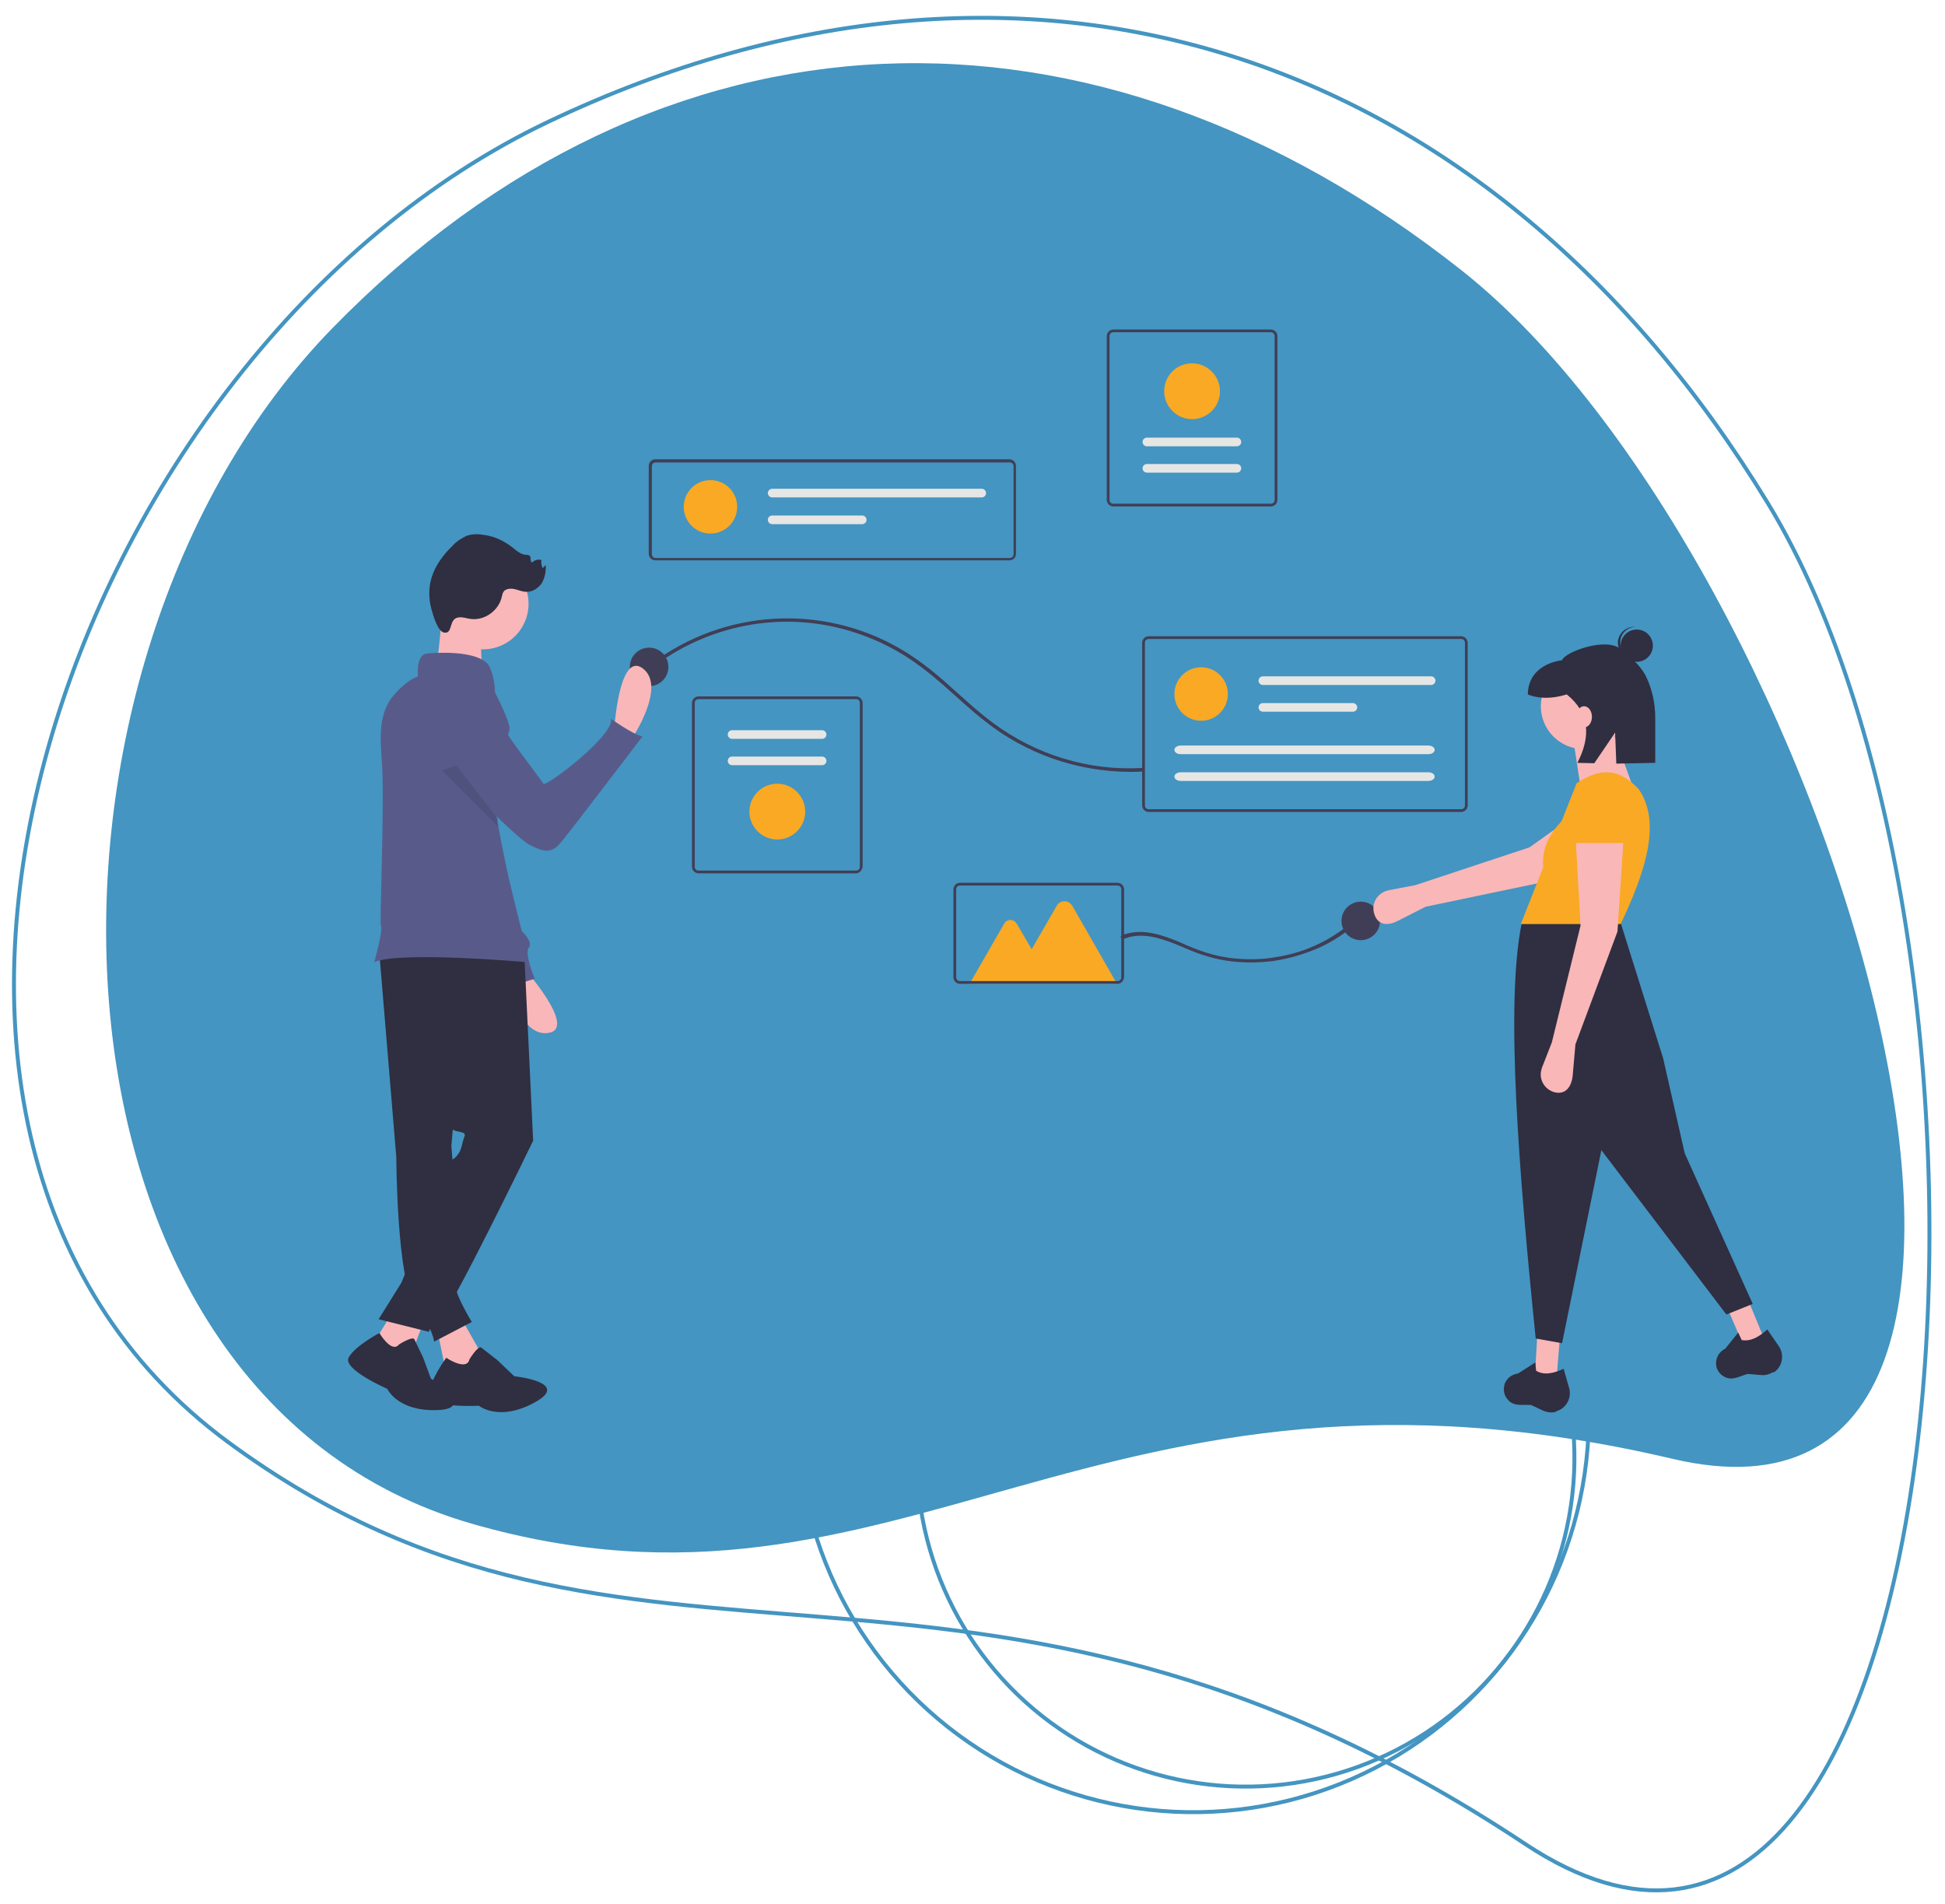 <?xml version="1.0" encoding="utf-8"?>
<!-- Generator: Adobe Illustrator 21.0.0, SVG Export Plug-In . SVG Version: 6.00 Build 0)  -->
<svg version="1.1" id="Livello_1" xmlns="http://www.w3.org/2000/svg" xmlns:xlink="http://www.w3.org/1999/xlink" x="0px" y="0px"
	 viewBox="0 0 494.7 484.2" style="enable-background:new 0 0 494.7 484.2;" xml:space="preserve">
<style type="text/css">
	.st0{fill:none;stroke:#4495C1;stroke-miterlimit:10;}
	.st1{fill:#4495C1;}
	.st2{fill:#403E56;}
	.st3{fill:#F9A924;}
	.st4{fill:#E6E6E5;}
	.st5{fill:#F9B7B8;}
	.st6{fill:#302E41;}
	.st7{fill:#F9B7B9;}
	.st8{fill:#585B8A;}
	.st9{fill:none;stroke:#403E56;stroke-miterlimit:10;}
	.st10{opacity:0.1;fill:#010101;enable-background:new    ;}
</style>
<g>
	
		<ellipse transform="matrix(0.62 -0.785 0.785 0.62 -170.611 389.449)" class="st0" cx="316.7" cy="370.8" rx="83.6" ry="83.6"/>
	
		<ellipse transform="matrix(0.62 -0.785 0.785 0.62 -167.403 374.939)" class="st0" cx="303.3" cy="360.3" rx="100.6" ry="100.6"/>
	<path class="st1" d="M84.6,83.4C168.1-2.1,278.1-5.3,371.8,68.8s170,329.6,53.6,302.2c-146.8-34.5-195.9,48-305.4,16.5
		C5.2,354.4,0.6,169.4,84.6,83.4z"/>
	<path class="st0" d="M139.6,30.9c122-57.9,239.7-18.2,310,97s51,415.7-61.6,341.1C246.1,374.9,161.7,443,58.1,366.8
		C-50.6,286.8,17,89.1,139.6,30.9z"/>
</g>
<g>
	<path class="st2" d="M256.7,142.5h-90c-0.9,0-1.7-0.7-1.7-1.7v-22.3c0-0.9,0.7-1.7,1.7-1.7h90c0.9,0,1.7,0.7,1.7,1.7v22.3
		C258.4,141.8,257.7,142.5,256.7,142.5z M166.8,117.6c-0.6,0-1,0.4-1,1v22.3c0,0.6,0.4,1,1,1h90c0.6,0,1-0.4,1-1v-22.3
		c0-0.6-0.4-1-1-1L166.8,117.6z"/>
	<circle class="st3" cx="180.7" cy="128.9" r="6.8"/>
	<path class="st4" d="M196.4,124.3c-0.6,0-1.1,0.5-1.1,1.1c0,0.6,0.5,1.1,1.1,1.1h53.3c0.6,0,1.1-0.5,1.1-1.1c0-0.6-0.5-1.1-1.1-1.1
		H196.4z"/>
	<path class="st4" d="M196.4,131.1c-0.6,0-1.1,0.5-1.1,1.1c0,0.6,0.5,1.1,1.1,1.1h22.9c0.6,0,1.1-0.5,1.1-1.1c0-0.6-0.5-1.1-1.1-1.1
		c0,0,0,0,0,0H196.4z"/>
	<path class="st2" d="M217.7,222.1h-40c-0.9,0-1.7-0.7-1.7-1.7v-41.6c0-0.9,0.7-1.7,1.7-1.7h40c0.9,0,1.7,0.7,1.7,1.7v41.6
		C219.3,221.3,218.6,222.1,217.7,222.1z M177.7,177.8c-0.6,0-1,0.4-1,1v41.6c0,0.6,0.4,1,1,1h40c0.6,0,1-0.4,1-1v-41.6
		c0-0.6-0.4-1-1-1L177.7,177.8z"/>
	<path class="st4" d="M186.2,185.7c-0.6,0-1.1,0.5-1.1,1.1c0,0.6,0.5,1.1,1.1,1.1h22.9c0.6,0,1.1-0.5,1.1-1.1c0-0.6-0.5-1.1-1.1-1.1
		H186.2z"/>
	<path class="st4" d="M186.2,192.4c-0.6,0-1.1,0.5-1.1,1.1c0,0.6,0.5,1.1,1.1,1.1c0,0,0,0,0,0h22.9c0.6,0,1.1-0.5,1.1-1.1
		s-0.5-1.1-1.1-1.1H186.2z"/>
	<path class="st3" d="M197.7,213.5c-3.9,0-7.1-3.2-7.1-7.1c0-3.9,3.2-7.1,7.1-7.1s7.1,3.2,7.1,7.1v0
		C204.8,210.3,201.6,213.5,197.7,213.5z"/>
	<path class="st2" d="M283.2,83.8h40c0.9,0,1.7,0.7,1.7,1.7v41.6c0,0.9-0.7,1.7-1.7,1.7h-40c-0.9,0-1.7-0.7-1.7-1.7V85.5
		C281.5,84.5,282.3,83.8,283.2,83.8z M323.2,128.1c0.6,0,1-0.4,1-1V85.5c0-0.6-0.4-1-1-1h-40c-0.6,0-1,0.4-1,1v41.6c0,0.6,0.4,1,1,1
		H323.2z"/>
	<path class="st4" d="M314.6,120.2c0.6,0,1.1-0.5,1.1-1.1c0-0.6-0.5-1.1-1.1-1.1c0,0,0,0,0,0h-22.9c-0.6,0-1.1,0.5-1.1,1.1
		c0,0.6,0.5,1.1,1.1,1.1c0,0,0,0,0,0H314.6z"/>
	<path class="st4" d="M314.6,113.5c0.6,0,1.1-0.5,1.1-1.1c0-0.6-0.5-1.1-1.1-1.1c0,0,0,0,0,0h-22.9c-0.6,0-1.1,0.5-1.1,1.1
		c0,0.6,0.5,1.1,1.1,1.1c0,0,0,0,0,0H314.6z"/>
	<path class="st3" d="M303.2,92.4c3.9,0,7.1,3.2,7.1,7.1s-3.2,7.1-7.1,7.1s-7.1-3.2-7.1-7.1c0,0,0,0,0,0
		C296.1,95.6,299.2,92.4,303.2,92.4z"/>
	<path class="st2" d="M165.6,170c7.1-5.5,15.3-9.2,24.1-10.9c8.9-1.7,18-1.2,26.6,1.4c4.3,1.3,8.5,3.1,12.4,5.4
		c4,2.3,7.6,5.2,11.1,8.2c3.5,3.1,6.9,6.3,10.6,9.2c10.5,8.4,23.5,12.9,36.9,13c1.1,0,2.2,0,3.3-0.1c0.6,0,0.6-1,0-0.9
		c-13.7,0.8-27.1-3.3-38.1-11.5c-3.8-2.8-7.3-6.1-10.8-9.2c-3.4-3.1-7-6-10.9-8.5c-19.5-12.3-44.4-11.7-63.3,1.4
		c-0.9,0.6-1.7,1.3-2.6,1.9C164.5,169.7,165.1,170.3,165.6,170L165.6,170z"/>
	<circle class="st2" cx="165.1" cy="169.6" r="4.9"/>
	<circle class="st2" cx="346.1" cy="234.2" r="4.9"/>
	<path class="st2" d="M371.6,206.5h-79.4c-0.9,0-1.7-0.7-1.7-1.7v-41.3c0-0.9,0.7-1.7,1.7-1.7h79.4c0.9,0,1.7,0.7,1.7,1.7v41.3
		C373.3,205.8,372.5,206.5,371.6,206.5z M292.2,162.5c-0.6,0-1,0.4-1,1v41.3c0,0.6,0.4,1,1,1h79.4c0.6,0,1-0.4,1-1v-41.3
		c0-0.6-0.4-1-1-1H292.2z"/>
	<circle class="st3" cx="305.5" cy="176.5" r="6.8"/>
	<path class="st4" d="M321.2,172c-0.6,0-1.1,0.5-1.1,1.1c0,0.6,0.5,1.1,1.1,1.1c0,0,0,0,0,0H364c0.6,0,1.1-0.5,1.1-1.1
		s-0.5-1.1-1.1-1.1l0,0H321.2z"/>
	<path class="st4" d="M321.2,178.8c-0.6,0-1.1,0.5-1.1,1.1c0,0.6,0.5,1.1,1.1,1.1c0,0,0,0,0,0h22.9c0.6,0,1.1-0.5,1.1-1.1
		c0-0.6-0.5-1.1-1.1-1.1H321.2z"/>
	<path class="st4" d="M300.3,189.6c-0.9,0-1.6,0.5-1.6,1.1s0.7,1.1,1.6,1.1h63c0.9,0,1.6-0.5,1.6-1.1s-0.7-1.1-1.6-1.1H300.3z"/>
	<path class="st4" d="M300.3,196.4c-0.9,0-1.6,0.5-1.6,1.1c0,0.6,0.7,1.1,1.6,1.1h63c0.9,0,1.6-0.5,1.6-1.1c0-0.6-0.7-1.1-1.6-1.1
		H300.3z"/>
	<path class="st2" d="M285.8,238.8c4.5-1.9,9.5-0.2,13.7,1.5c2.2,0.9,4.3,1.9,6.6,2.6c1.9,0.6,3.8,1.1,5.8,1.4
		c3.9,0.6,8,0.6,11.9,0.1c4-0.6,7.8-1.7,11.5-3.3c3.6-1.6,7-3.8,9.9-6.5c0.4-0.3,0.7-0.7,1.1-1c0.4-0.4-0.2-1.1-0.7-0.7
		c-2.9,2.8-6.1,5.1-9.7,6.9c-3.6,1.8-7.4,3-11.3,3.6c-3.9,0.7-7.9,0.7-11.9,0.2c-2-0.3-3.9-0.7-5.8-1.3c-2.2-0.7-4.3-1.5-6.4-2.5
		c-4.3-1.8-9-3.6-13.7-2.4c-0.5,0.1-1.1,0.3-1.6,0.6C284.8,238.2,285.3,239,285.8,238.8L285.8,238.8z"/>
	<path class="st3" d="M284.1,250.2h-37.5l8.8-15.3c0.5-0.9,1.6-1.2,2.5-0.7c0.3,0.2,0.5,0.4,0.7,0.7l3.8,6.5l6.4-11.1
		c0.6-1.1,2-1.4,3.1-0.8c0.3,0.2,0.6,0.5,0.8,0.8L284.1,250.2z"/>
	<path class="st2" d="M284.2,250.2h-40c-0.9,0-1.7-0.7-1.7-1.7v-22.3c0-0.9,0.7-1.7,1.7-1.7h40c0.9,0,1.7,0.7,1.7,1.7v22.3
		C285.8,249.5,285.1,250.2,284.2,250.2z M244.2,225.2c-0.6,0-1,0.4-1,1v22.3c0,0.6,0.4,1,1,1h40c0.6,0,1-0.4,1-1v-22.3
		c0-0.6-0.4-1-1-1H244.2z"/>
	<path class="st5" d="M362.6,230.6l-7.1,3.6c-2.5,1.3-5,1.1-5.9-1.6l0,0c-0.9-2.5,0.4-5.1,2.9-6c0.2-0.1,0.5-0.1,0.7-0.2l6.8-1.3
		l29-9.6l17.6-12.5l6.4,10.3l-20.3,11L362.6,230.6z"/>
	<polygon class="st5" points="395.9,350.7 390.4,349.8 391,339.5 396.8,339.5 	"/>
	<polygon class="st5" points="448.8,340.7 443.5,342.3 439.4,332.8 444.5,330.3 	"/>
	<path class="st6" d="M445.8,331.6l-6.7,2.7l-31.8-41.8l-10,49.1l-6.7-1.2c-4.3-42.3-7.8-85.5-3.5-105.9l24.7-1.1l11.2,35.7
		l5.5,24.2L445.8,331.6z"/>
	<path class="st6" d="M395.6,359.1L395.6,359.1c-1,0.2-2,0.1-3-0.3l-3.2-1.5c-2.7-0.1-4.6,0.4-6.1-1.6c-0.9-1.1-1-2.7-0.5-4l0,0
		c0.6-1.3,1.8-2.2,3.3-2.4l4.4-2.8l0.2,2.1c2,1.2,4.4,0.7,7-0.5l1.4,4.9c0.7,2.5-0.7,5.2-3.3,5.9C395.8,359,395.7,359,395.6,359.1z"
		/>
	<path class="st6" d="M450.9,349L450.9,349c-0.9,0.5-1.9,0.8-2.9,0.7l-3.5-0.3c-2.6,0.8-4.2,1.9-6.3,0.5c-1.2-0.8-1.9-2.2-1.7-3.6
		l0,0c0.1-1.4,1-2.7,2.3-3.3l3.3-4.1l0.9,1.9c2.3,0.4,4.4-0.8,6.5-2.7l2.9,4.2c1.5,2.2,1,5.2-1.2,6.7C451.1,348.9,451,349,450.9,349
		z"/>
	<circle class="st5" cx="402.8" cy="179.6" r="10.9"/>
	<polygon class="st5" points="416.2,202.6 401.9,199.5 400.1,187.7 410.1,185.6 	"/>
	<path class="st3" d="M412.2,235h-25.4l5.7-14.4c-0.4-5,1.7-8.6,4.7-11.8l3.8-9.6c6.2-4.1,10.8-3.8,15.8,1.5
		C422.6,209.1,418.6,221.5,412.2,235z"/>
	<path class="st5" d="M400.7,265.6l-0.7,8c-0.3,2.8-1.8,4.8-4.5,4.2l0,0c-2.5-0.6-4.1-3.1-3.5-5.6c0.1-0.2,0.1-0.5,0.2-0.7l2.5-6.4
		l7.3-29.7l-1.2-21.5h12.1l-1.5,23L400.7,265.6z"/>
	<path class="st3" d="M413.7,214.4h-13.9l1-9.1c0.1-3.3,2.7-5.9,6-6l0,0c3.5-0.2,6.4,2.5,6.6,6c0,0,0,0,0,0.1L413.7,214.4z"/>
	<circle class="st6" cx="416.3" cy="164.2" r="4.1"/>
	<path class="st6" d="M412.1,163.2c0.1-2.2,1.9-3.8,4.1-3.8c-0.1,0-0.2,0-0.3,0c-2.3-0.1-4.2,1.6-4.4,3.8c-0.1,2.3,1.6,4.2,3.8,4.4
		c0.1,0,0.2,0,0.3,0C413.5,167.3,412,165.4,412.1,163.2z"/>
	<path class="st6" d="M412.1,165c-3.7-3-14.1,0.8-14.8,2.9c-4.9,0.7-8.7,3.6-8.7,8.7v0c2.9,1.2,6.3,1.1,9.9,0
		c5.8,4.7,6.2,10.6,2.7,17.4l4.3,0.1l5.3-7.8l0.3,7.9l9.9-0.2v-11.4c0-3.8-0.8-7.5-2.5-10.9C416.8,168.7,414.4,166.9,412.1,165z"/>
	<ellipse class="st5" cx="402.9" cy="182.3" rx="2" ry="2.7"/>
	<path class="st7" d="M156.2,185.8c0,0,1.2-20.4,7.3-15.8c6.1,4.6-2.7,17.7-2.7,17.7L156.2,185.8z"/>
	<path class="st7" d="M133.4,246.4c0,0,13.6,15.3,6,16.3c-7.6,1.1-10.6-14.4-10.6-14.4L133.4,246.4z"/>
	<path class="st8" d="M115.7,174L115.7,174c3.5,0.9,6.1,3.8,6.6,7.4l4.3,30.8l6.1,24.6c0,0,3,2.7,1.8,4.2c-1.2,1.5,1.5,7.9,1.5,7.9
		l-7.6,2.4c0,0-0.9-6.4-2.4-6.7c-1.3-0.3-16.3-40.1-19.9-49.8c-0.5-1.3-0.8-2.1-0.8-2.1S105.9,172.5,115.7,174z"/>
	<path class="st7" d="M117,334.7l4.7,8.3c3.6,7.7,0.4,9.1-8.4,5.3l-2-9.7L117,334.7z"/>
	<path class="st6" d="M119.4,345.7c0,0,2.2-3.6,3-3c0.8,0.6,4.1,3.2,4.1,3.2l4.3,4.1c0,0,14.5,1.5,5.3,6.6s-14.3,0.9-14.3,0.9
		s-12.9,0.7-12.7-2.9c0.2-3.6,4.4-9.3,4.4-9.3S118.7,348.8,119.4,345.7z"/>
	<path class="st6" d="M96.4,241.4l4.4,52.9c0,0,0.1,31.6,4.8,37.7s4.8,9.2,4.8,9.2l9.6-5c0,0-5-8.2-3.9-9.5c0.6-0.8,1.1-1.7,1.3-2.7
		l-2.6-32.6l5-56.8L96.4,241.4z"/>
	<path class="st9" d="M103.1,341.1"/>
	<polygon class="st7" points="108.3,334.7 104.2,345.5 95,341.6 99.9,333.6 	"/>
	<path class="st6" d="M101.5,341.9c0,0,3.5-2.2,3.9-1.3c0.4,0.9,2.2,4.6,2.2,4.6l2,5.4c0,0,11.9,7.6,1.7,8
		c-10.2,0.4-12.8-5.4-12.8-5.4s-11.5-5-9.8-8c1.7-3,7.8-6.2,7.8-6.2S99.6,344.3,101.5,341.9z"/>
	<path class="st6" d="M133.3,241.5l2.3,48.6c0,0-21.3,44-23.6,45.1c-1.4,0.7-2.5,2-2.9,3.5l-12.8-3.2l5.8-9.3l12.8-31.2
		c0,0,2-0.9,2.6-3.8c0.6-2.9,1.7-2.9-1.2-3.5c-2.9-0.6-2.9-3.5-2.9-3.5l-9.6-44.3L133.3,241.5z"/>
	
		<ellipse transform="matrix(0.16 -0.987 0.987 0.16 -48.426 250.271)" class="st7" cx="122.9" cy="153.6" rx="11.6" ry="11.6"/>
	<path class="st7" d="M112.5,154.3c0,0-0.9,14.9-2,16.3c-1.2,1.5,12.2,1.2,12.2,1.2s-0.9-12.5,0-13.7S112.5,154.3,112.5,154.3z"/>
	<path class="st8" d="M134.2,244.7c0,0-32.9-2.9-39,0c0,0,2.3-8.3,1.7-9.2c-0.4-0.6,0.7-24.4,0.4-38.1c-0.2-7.7-2-15.3,3.2-21
		c1.8-2,3.7-3.6,5.8-4.4c0,0-0.6-5.5,2.3-5.8c0,0,11.1-1.2,15.1,2.3c1.3,1.1,2.1,4.5,2.2,7.4c-2,9.9-1.3,20.9,0.5,32.3
		c0.1,0.7,0.2,1.5,0.4,2.2C128.8,221.7,131.8,233.4,134.2,244.7z"/>
	<path class="st6" d="M116.8,157c1-0.1,1.9,0.3,2.9,0.4c3.5,0.5,7.1-2.1,7.9-5.5c0.1-0.5,0.2-0.9,0.4-1.3c0.5-0.9,1.8-1,2.8-0.8
		c1,0.2,2,0.7,3,0.7c1.6,0.1,3.1-0.9,4-2.2c0.8-1.4,1.1-3,1-4.6l-0.8,0.8c-0.3-0.7-0.4-1.4-0.3-2.1c-0.8-0.2-1.7,0-2.3,0.6
		c-0.7,0.1-0.2-1.2-0.7-1.7c-0.2-0.1-0.5-0.2-0.8-0.2c-1.4,0-2.6-1.1-3.7-2c-2-1.5-4.2-2.6-6.7-3c-1.6-0.3-3.3-0.4-4.9,0.2
		c-1.2,0.6-2.4,1.3-3.3,2.3c-2.4,2.3-4.5,5-5.5,8.2c-0.8,2.6-0.8,5.4-0.1,8c0.4,1.4,1.6,6,3.4,6.1C115.3,161.1,114,157.2,116.8,157z
		"/>
	<path class="st8" d="M121.6,175.5l4.2,0.4c0,0,4.1,7.9,3.8,9.6c-0.3,1.7-0.9,0.7,0.9,3.3s7.1,9.5,7.7,10.5
		c0.6,1,18.3-12.5,17.2-16.5c0,0,5.6,4,8,4.5c0,0-18.2,23.9-20.7,26.9c-2.5,3.1-4.6,2.4-8.1,0.6c-3.5-1.8-21.1-19.9-21.1-19.9
		L121.6,175.5z"/>
	<path class="st10" d="M126.9,210.4l-14.5-14.5l3.7-1.2l10.5,13.5C126.6,208.9,126.7,209.6,126.9,210.4z"/>
</g>
</svg>
